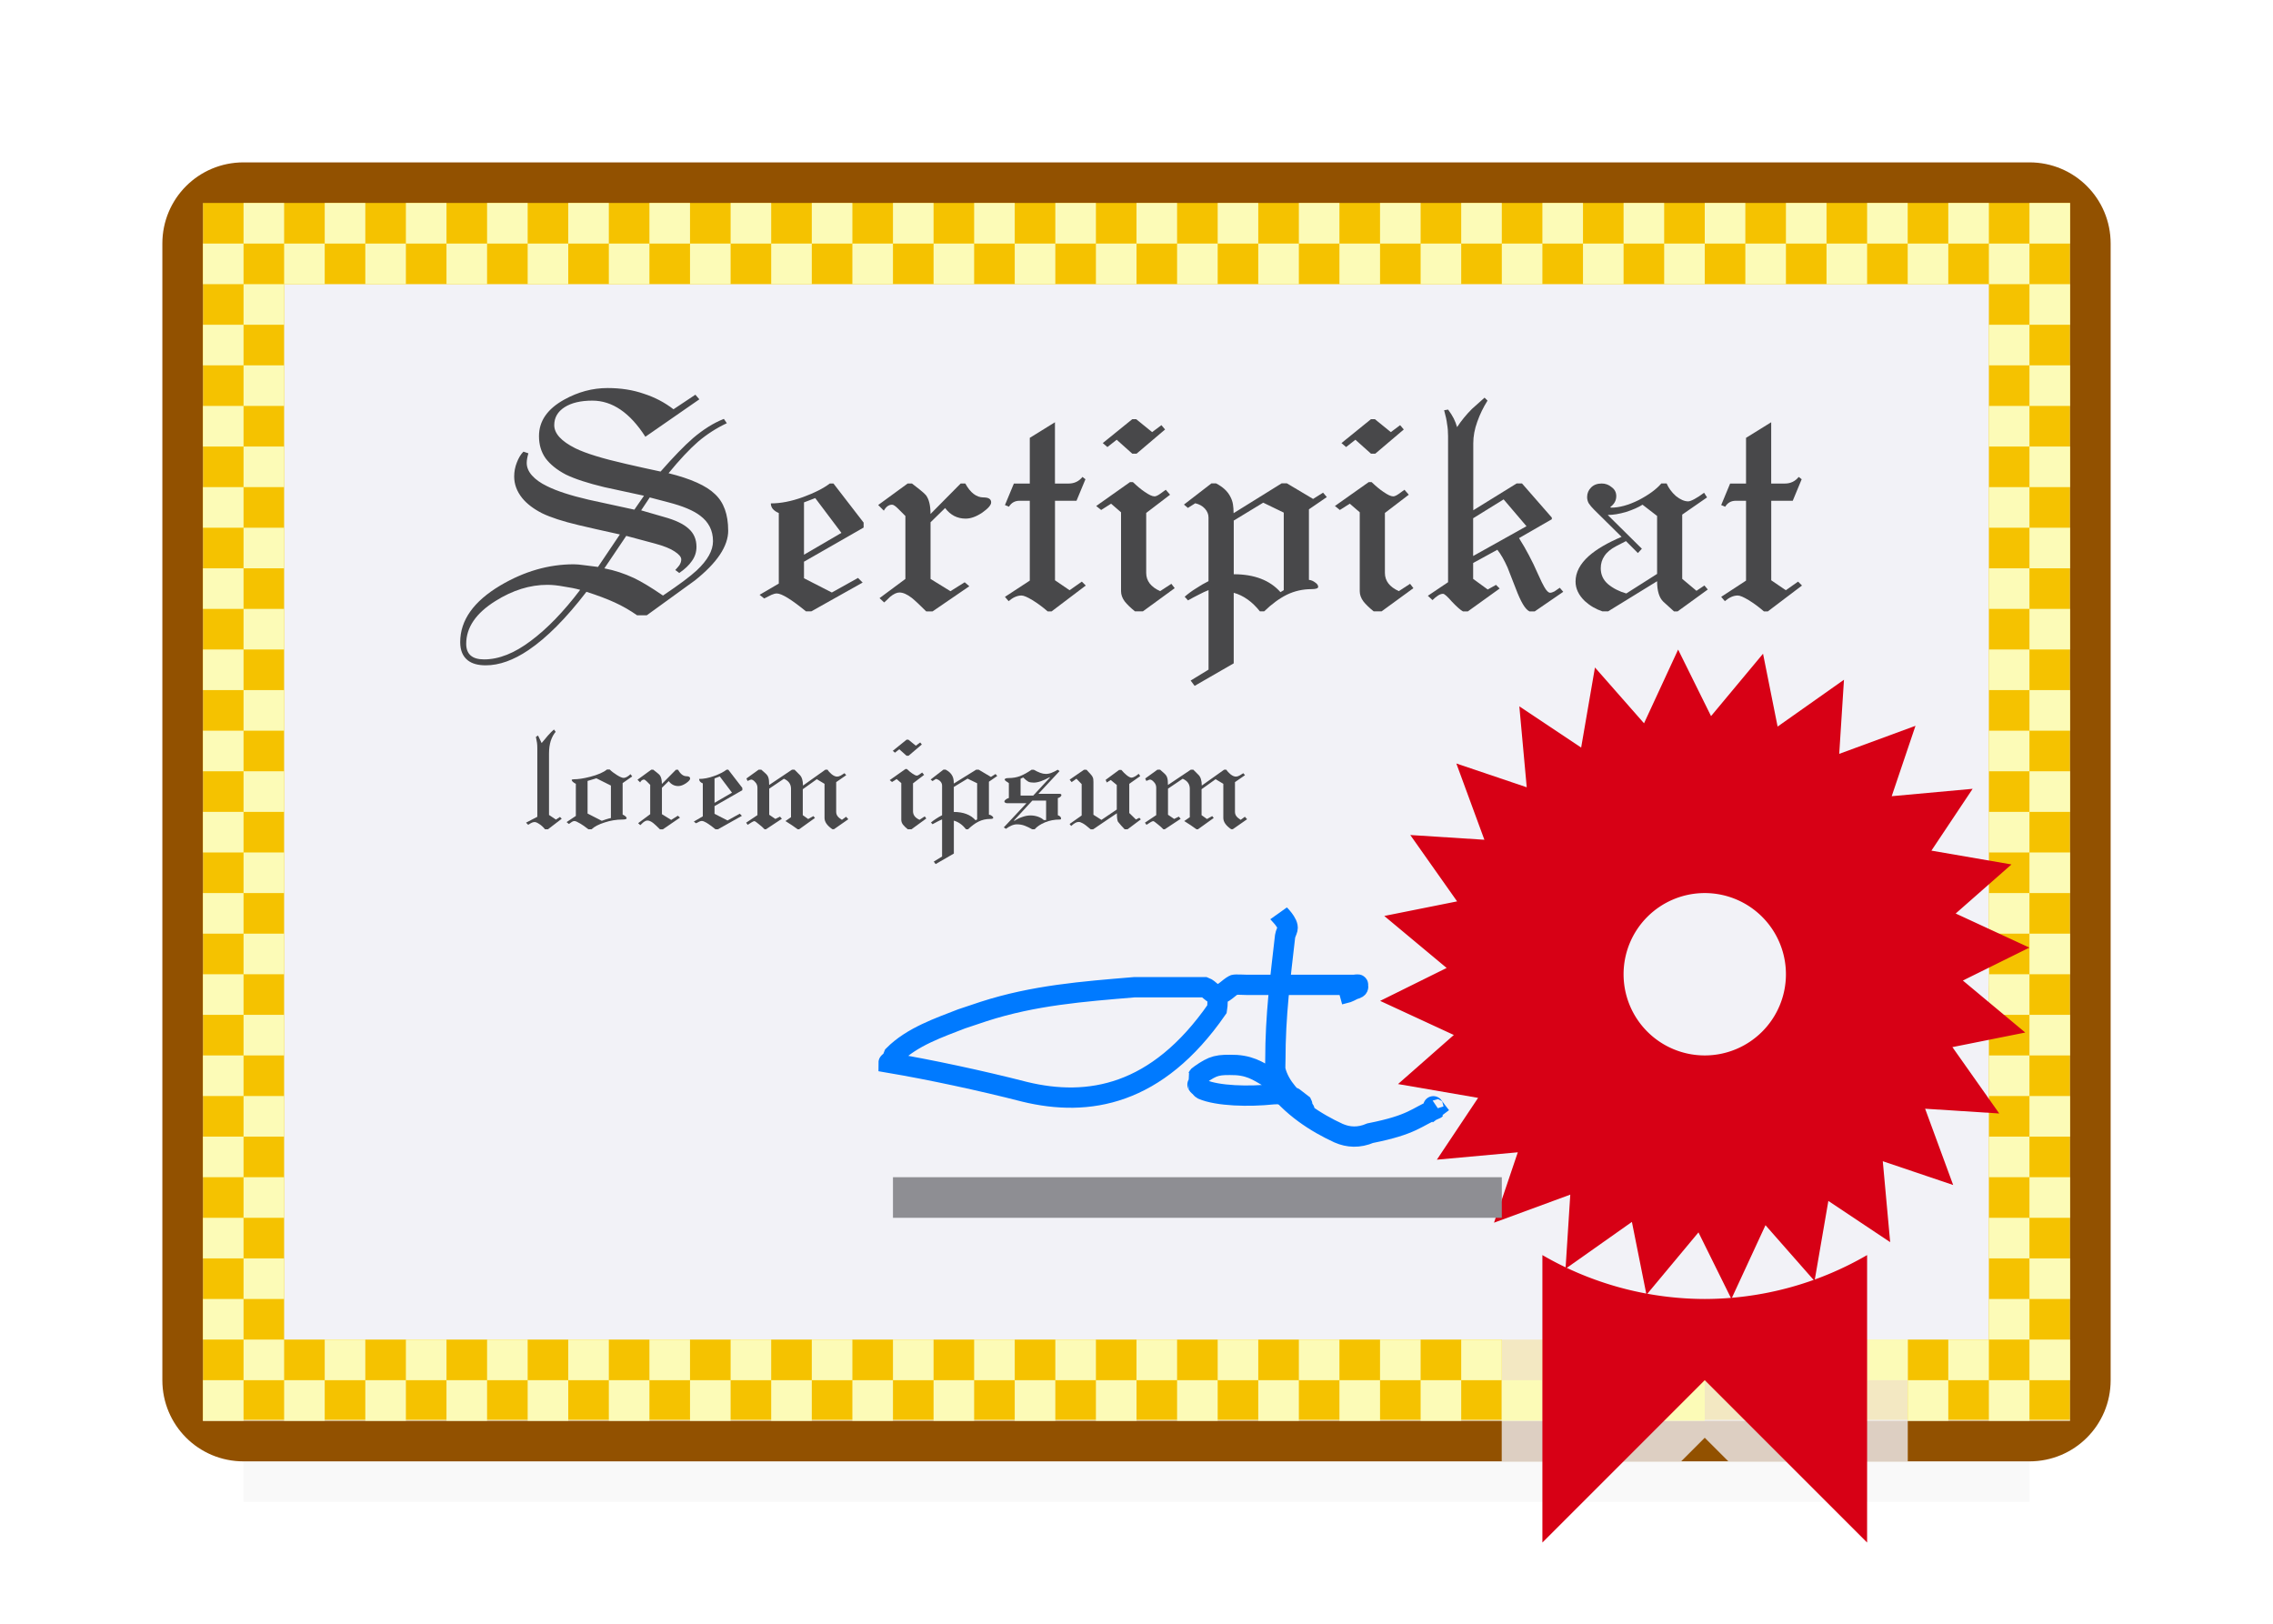 <?xml version="1.0" encoding="UTF-8" standalone="no"?>
<svg
   viewBox="0 0 56 40"
   version="1.1"
   id="svg9261"
   sodipodi:docname="certificate_40x56.svg"
   inkscape:version="1.2.2 (1:1.2.2+202212051552+b0a8486541)"
   xmlns:inkscape="http://www.inkscape.org/namespaces/inkscape"
   xmlns:sodipodi="http://sodipodi.sourceforge.net/DTD/sodipodi-0.dtd"
   xmlns="http://www.w3.org/2000/svg"
   xmlns:svg="http://www.w3.org/2000/svg">
  <defs
     id="defs9265" />
  <sodipodi:namedview
     id="namedview9263"
     pagecolor="#f2f2f7fff"
     bordercolor="#48484a000"
     borderopacity="0.25"
     inkscape:showpageshadow="2"
     inkscape:pageopacity="0.0"
     inkscape:pagecheckerboard="0"
     inkscape:deskcolor="#d1d1d1"
     showgrid="false"
     inkscape:zoom="18.575"
     inkscape:cx="25.760431"
     inkscape:cy="19.973082"
     inkscape:window-width="1920"
     inkscape:window-height="1010"
     inkscape:window-x="0"
     inkscape:window-y="0"
     inkscape:window-maximized="1"
     inkscape:current-layer="svg9261" />
  <filter
     id="a"
     color-interpolation-filters="sRGB"
     height="1.686"
     width="1.04"
     x="-0.02"
     y="-0.343">
    <feGaussianBlur
       stdDeviation=".366"
       id="feGaussianBlur8902" />
  </filter>
  <path
     d="m6 34.441h44v2.559h-44z"
     filter="url(#a)"
     opacity=".15"
     stroke-width="1.015"
     id="path8905" />
  <path
     d="m5 4.979h46v30h-46z"
     fill="#f5c200"
     id="path8907" />
  <path
     d="m6 4c-1.108 0-2 .892-2 2v28c0 1.108.892 2 2 2h31 10 3c1.108 0 2-.892 2-2v-28c0-1.108-.892-2-2-2zm-1 1h46v30h-4-10-32z"
     fill="#925100"
     id="path8909" />
  <path
     d="m42 17c-3.854 0-7 3.146-7 7 0 2.694 1.585 4.971 3.826 6.141-.101-.052-.226-.031-.324-.088-.667-.387-1.502.094-1.502.865v.004l-.002-.004v5.082h4.42l.582-.582.582.582h4.42v-5.082l-.002.004v-.004c0-.771-.835-1.252-1.502-.865-.099.057-.223.036-.324.088 2.241-1.17 3.826-3.447 3.826-6.141 0-3.854-3.146-7-7-7z"
     fill="#f2f2f7"
     fill-opacity=".784"
     id="path8911" />
  <path
     d="m7 7h42v26h-42z"
     fill="#f2f2f7ffd"
     id="path8913"
     style="fill:#f2f2f7" />
  <g
     fill="#fcfbb7"
     id="g9203">
    <path
       d="m6 5h1v1h-1z"
       id="path8915" />
    <path
       d="m7 6h1v1h-1z"
       id="path8917" />
    <path
       d="m8 5h1v1h-1z"
       id="path8919" />
    <path
       d="m9 6h1v1h-1z"
       id="path8921" />
    <path
       d="m10 5h1v1h-1z"
       id="path8923" />
    <path
       d="m11 6h1v1h-1z"
       id="path8925" />
    <path
       d="m12 5h1v1h-1z"
       id="path8927" />
    <path
       d="m13 6h1v1h-1z"
       id="path8929" />
    <path
       d="m14 5h1v1h-1z"
       id="path8931" />
    <path
       d="m15 6h1v1h-1z"
       id="path8933" />
    <path
       d="m16 5h1v1h-1z"
       id="path8935" />
    <path
       d="m17 6h1v1h-1z"
       id="path8937" />
    <path
       d="m18 5h1v1h-1z"
       id="path8939" />
    <path
       d="m19 6h1v1h-1z"
       id="path8941" />
    <path
       d="m20 5h1v1h-1z"
       id="path8943" />
    <path
       d="m21 6h1v1h-1z"
       id="path8945" />
    <path
       d="m22 5h1v1h-1z"
       id="path8947" />
    <path
       d="m23 6h1v1h-1z"
       id="path8949" />
    <path
       d="m24 5h1v1h-1z"
       id="path8951" />
    <path
       d="m25 6h1v1h-1z"
       id="path8953" />
    <path
       d="m26 5h1v1h-1z"
       id="path8955" />
    <path
       d="m27 6h1v1h-1z"
       id="path8957" />
    <path
       d="m28 5h1v1h-1z"
       id="path8959" />
    <path
       d="m29 6h1v1h-1z"
       id="path8961" />
    <path
       d="m30 5h1v1h-1z"
       id="path8963" />
    <path
       d="m31 6h1v1h-1z"
       id="path8965" />
    <path
       d="m32 5h1v1h-1z"
       id="path8967" />
    <path
       d="m33 6h1v1h-1z"
       id="path8969" />
    <path
       d="m34 5h1v1h-1z"
       id="path8971" />
    <path
       d="m35 6h1v1h-1z"
       id="path8973" />
    <path
       d="m36 5h1v1h-1z"
       id="path8975" />
    <path
       d="m37 6h1v1h-1z"
       id="path8977" />
    <path
       d="m38 5h1v1h-1z"
       id="path8979" />
    <path
       d="m39 6h1v1h-1z"
       id="path8981" />
    <path
       d="m40 5h1v1h-1z"
       id="path8983" />
    <path
       d="m41 6h1v1h-1z"
       id="path8985" />
    <path
       d="m42 5h1v1h-1z"
       id="path8987" />
    <path
       d="m43 6h1v1h-1z"
       id="path8989" />
    <path
       d="m44 5h1v1h-1z"
       id="path8991" />
    <path
       d="m45 6h1v1h-1z"
       id="path8993" />
    <path
       d="m46 5h1v1h-1z"
       id="path8995" />
    <path
       d="m47 6h1v1h-1z"
       id="path8997" />
    <path
       d="m48 5h1v1h-1z"
       id="path8999" />
    <path
       d="m49 6h1v1h-1z"
       id="path9001" />
    <path
       d="m49 8h1v1h-1z"
       id="path9003" />
    <path
       d="m50 5h1v1h-1z"
       id="path9005" />
    <path
       d="m50 7h1v1h-1z"
       id="path9007" />
    <path
       d="m49 10h1v1h-1z"
       id="path9009" />
    <path
       d="m50 9h1v1h-1z"
       id="path9011" />
    <path
       d="m49 12h1v1h-1z"
       id="path9013" />
    <path
       d="m49 14h1v1h-1z"
       id="path9015" />
    <path
       d="m50 11h1v1h-1z"
       id="path9017" />
    <path
       d="m50 13h1v1h-1z"
       id="path9019" />
    <path
       d="m49 16h1v1h-1z"
       id="path9021" />
    <path
       d="m50 15h1v1h-1z"
       id="path9023" />
    <path
       d="m49 18h1v1h-1z"
       id="path9025" />
    <path
       d="m49 20h1v1h-1z"
       id="path9027" />
    <path
       d="m50 17h1v1h-1z"
       id="path9029" />
    <path
       d="m50 19h1v1h-1z"
       id="path9031" />
    <path
       d="m49 22h1v1h-1z"
       id="path9033" />
    <path
       d="m50 21h1v1h-1z"
       id="path9035" />
    <path
       d="m49 24h1v1h-1z"
       id="path9037" />
    <path
       d="m49 26h1v1h-1z"
       id="path9039" />
    <path
       d="m50 23h1v1h-1z"
       id="path9041" />
    <path
       d="m50 25h1v1h-1z"
       id="path9043" />
    <path
       d="m49 28h1v1h-1z"
       id="path9045" />
    <path
       d="m50 27h1v1h-1z"
       id="path9047" />
    <path
       d="m49 30h1v1h-1z"
       id="path9049" />
    <path
       d="m49 32h1v1h-1z"
       id="path9051" />
    <path
       d="m50 29h1v1h-1z"
       id="path9053" />
    <path
       d="m50 31h1v1h-1z"
       id="path9055" />
    <path
       d="m49 34h1v1h-1z"
       id="path9057" />
    <path
       d="m50 33h1v1h-1z"
       id="path9059" />
    <path
       d="m5 6h1v1h-1z"
       id="path9061" />
    <path
       d="m5 8h1v1h-1z"
       id="path9063" />
    <path
       d="m5 10h1v1h-1z"
       id="path9065" />
    <path
       d="m5 12h1v1h-1z"
       id="path9067" />
    <path
       d="m5 14h1v1h-1z"
       id="path9069" />
    <path
       d="m5 16h1v1h-1z"
       id="path9071" />
    <path
       d="m5 18h1v1h-1z"
       id="path9073" />
    <path
       d="m5 20h1v1h-1z"
       id="path9075" />
    <path
       d="m5 22h1v1h-1z"
       id="path9077" />
    <path
       d="m5 24h1v1h-1z"
       id="path9079" />
    <path
       d="m5 26h1v1h-1z"
       id="path9081" />
    <path
       d="m5 28h1v1h-1z"
       id="path9083" />
    <path
       d="m5 30h1v1h-1z"
       id="path9085" />
    <path
       d="m5 32h1v1h-1z"
       id="path9087" />
    <path
       d="m5 34h1v1h-1z"
       id="path9089" />
    <path
       d="m6 7h1v1h-1z"
       id="path9091" />
    <path
       d="m6 9h1v1h-1z"
       id="path9093" />
    <path
       d="m6 11h1v1h-1z"
       id="path9095" />
    <path
       d="m6 13h1v1h-1z"
       id="path9097" />
    <path
       d="m6 15h1v1h-1z"
       id="path9099" />
    <path
       d="m6 17h1v1h-1z"
       id="path9101" />
    <path
       d="m6 19h1v1h-1z"
       id="path9103" />
    <path
       d="m6 21h1v1h-1z"
       id="path9105" />
    <path
       d="m6 23h1v1h-1z"
       id="path9107" />
    <path
       d="m6 25h1v1h-1z"
       id="path9109" />
    <path
       d="m6 27h1v1h-1z"
       id="path9111" />
    <path
       d="m6 29h1v1h-1z"
       id="path9113" />
    <path
       d="m6 31h1v1h-1z"
       id="path9115" />
    <path
       d="m6 33h1v1h-1z"
       id="path9117" />
    <path
       d="m8 33h1v1h-1z"
       id="path9119" />
    <path
       d="m9 34h1v1h-1z"
       id="path9121" />
    <path
       d="m10 33h1v1h-1z"
       id="path9123" />
    <path
       d="m11 34h1v1h-1z"
       id="path9125" />
    <path
       d="m12 33h1v1h-1z"
       id="path9127" />
    <path
       d="m13 34h1v1h-1z"
       id="path9129" />
    <path
       d="m14 33h1v1h-1z"
       id="path9131" />
    <path
       d="m15 34h1v1h-1z"
       id="path9133" />
    <path
       d="m16 33h1v1h-1z"
       id="path9135" />
    <path
       d="m17 34h1v1h-1z"
       id="path9137" />
    <path
       d="m18 33h1v1h-1z"
       id="path9139" />
    <path
       d="m19 34h1v1h-1z"
       id="path9141" />
    <path
       d="m20 33h1v1h-1z"
       id="path9143" />
    <path
       d="m21 34h1v1h-1z"
       id="path9145" />
    <path
       d="m22 33h1v1h-1z"
       id="path9147" />
    <path
       d="m23 34h1v1h-1z"
       id="path9149" />
    <path
       d="m24 33h1v1h-1z"
       id="path9151" />
    <path
       d="m25 34h1v1h-1z"
       id="path9153" />
    <path
       d="m26 33h1v1h-1z"
       id="path9155" />
    <path
       d="m27 34h1v1h-1z"
       id="path9157" />
    <path
       d="m28 33h1v1h-1z"
       id="path9159" />
    <path
       d="m29 34h1v1h-1z"
       id="path9161" />
    <path
       d="m30 33h1v1h-1z"
       id="path9163" />
    <path
       d="m31 34h1v1h-1z"
       id="path9165" />
    <path
       d="m32 33h1v1h-1z"
       id="path9167" />
    <path
       d="m33 34h1v1h-1z"
       id="path9169" />
    <path
       d="m34 33h1v1h-1z"
       id="path9171" />
    <path
       d="m35 34h1v1h-1z"
       id="path9173" />
    <path
       d="m36 33h1v1h-1z"
       id="path9175" />
    <path
       d="m37 34h1v1h-1z"
       id="path9177" />
    <path
       d="m38 33h1v1h-1z"
       id="path9179" />
    <path
       d="m39 34h1v1h-1z"
       id="path9181" />
    <path
       d="m40 33h1v1h-1z"
       id="path9183" />
    <path
       d="m41 34h1v1h-1z"
       id="path9185" />
    <path
       d="m42 33h1v1h-1z"
       id="path9187" />
    <path
       d="m43 34h1v1h-1z"
       id="path9189" />
    <path
       d="m44 33h1v1h-1z"
       id="path9191" />
    <path
       d="m45 34h1v1h-1z"
       id="path9193" />
    <path
       d="m46 33h1v1h-1z"
       id="path9195" />
    <path
       d="m47 34h1v1h-1z"
       id="path9197" />
    <path
       d="m48 33h1v1h-1z"
       id="path9199" />
    <path
       d="m7 34h1v1h-1z"
       id="path9201" />
  </g>
  <path
     d="m41.344 16.002-.84 1.816-1.209-1.375-.34 1.973-1.523-1.016.182 1.994-1.734-.586.691 1.879-1.826-.117 1.154 1.635-1.795.359 1.537 1.281-1.639.811 1.816.84-1.375 1.209 1.973.34-1.016 1.523 1.994-.182-.586 1.734 1.879-.691-.117 1.826 1.635-1.154.359 1.795 1.281-1.537.811 1.639.84-1.816 1.209 1.375.34-1.973 1.523 1.016-.182-1.994 1.734.586-.691-1.879 1.826.117-1.154-1.635 1.795-.359-1.537-1.281 1.639-.811-1.816-.84 1.375-1.209-1.973-.34 1.016-1.523-1.994.182.586-1.734-1.879.691.117-1.826-1.635 1.154-.359-1.795-1.281 1.537zm.656 5.998a2 2 0 0 1 2 2 2 2 0 0 1 -2 2 2 2 0 0 1 -2-2 2 2 0 0 1 2-2z"
     fill="#d70015"
     id="path9205" />
  <path
     d="m38 30.918v7.082l4-4 4 4v-7.082a8 8 0 0 1 -4 1.082 8 8 0 0 1 -4-1.082z"
     fill="#d70015"
     fill-rule="evenodd"
     id="path9207" />
  <path
     d="m30 24.5c-.006.12.004.242-.017.36-1.483 2.14-3.174 2.414-4.734 2.037-1.086-.279-2.331-.545-3.356-.719 0-.02.046.014.06 0s-.009-.042 0-.06c.013-.025.047-.035.06-.06.009-.018-.009-.042 0-.06.457-.462 1.141-.688 1.678-.899.18-.06.36-.12.539-.18 1.242-.402 2.446-.493 3.715-.599h.24c.489-0 1.031 0 1.498 0 .114.041.196.19.317.18.156-.013.264-.168.402-.239.023-.012.278 0 .3 0h1.738.659.24.06c.02 0 .06-.02.06 0 0 .02-.06-.02-.06 0 0 .028.073.035.06.06-.02.04-.08.04-.12.06-.187.094-.077.048-.339.12"
     fill="none"
     stroke="#007aff"
     stroke-width=".5"
     id="path9209" />
  <path
     d="m22 29h15v1h-15z"
     fill="#8e8e93"
     id="path9211" />
  <path
     d="m31.5 22.5c.005.007.255.243.221.382-.015.061-.05.117-.06.18-.117 1.034-.24 1.946-.24 3.056 0 .014-.007.226 0 .24.115.455.454.708.659.959.13.049.036.072 0 0-.018-.036.018-.084 0-.12-.467-.366.001 0-.539-.24-.059-.01-.12 0-.18 0-.592.063-1.361.043-1.738-.12-.025-.013-.04-.04-.06-.06s-.047-.035-.06-.06c-.002-.003-.002-.177 0-.18.013-.025.035-.047.06-.06.338-.237.437-.255.899-.24.42.03.608.205.899.36.014.014-.009.042 0 .06.448.617 1.065 1.003 1.618 1.258.241.105.498.119.779 0 1.055-.209 1.128-.392 1.618-.599-.02.02-.076-.083-.06-.06.057.084.123.162.184.243"
     fill="none"
     stroke="#007aff"
     stroke-width=".5"
     id="path9213" />
  <g
     fill="#8e8e93"
     id="g9259"
     style="fill:#48484a;fill-opacity:1">
    <g
       stroke-width=".204"
       id="g9235"
       style="fill:#48484a;fill-opacity:1">
      <path
         d="m17.941 13.069q0 .579-.824 1.232-.596.433-1.183.857h-.237q-.269-.188-.555-.318-.286-.131-.694-.261-.751.979-1.428 1.436-.555.375-1.053.375-.286 0-.441-.122-.188-.147-.188-.449 0-.808.988-1.396.881-.522 1.812-.522.098 0 .269.024.171.024.326.041l.539-.8q-.669-.147-1.012-.229-.588-.139-.906-.294-.318-.163-.49-.375-.196-.245-.196-.53 0-.18.065-.343.065-.171.163-.269l.122.041q-.041.139-.041.237 0 .163.131.31.131.147.367.261.359.18 1.028.335.563.122 1.126.245l.237-.343q-.49-.106-.979-.212-.612-.147-.947-.31-.326-.171-.498-.4-.163-.229-.163-.547 0-.555.62-.898.514-.286 1.069-.286.49 0 .89.139.408.131.735.384l.539-.359.098.114-1.33.922q-.571-.89-1.306-.89-.433 0-.686.163-.253.163-.253.441 0 .31.522.571.384.188 1.249.384.424.098.849.188.473-.539.8-.824.384-.326.759-.473l.073.106q-.384.18-.71.457-.318.277-.726.775.824.204 1.143.514.326.302.326.898zm-.375.261q0-.392-.318-.628-.245-.188-.775-.326l-.465-.122-.212.318.563.163q.416.114.604.286.196.171.196.449 0 .196-.114.351-.106.155-.31.294l-.098-.073q.082-.09.098-.114.049-.073.049-.147 0-.09-.163-.196-.155-.106-.49-.196l-.702-.188-.539.8q.375.073.726.237.277.131.718.433.596-.4.832-.62.4-.375.4-.718zm-3.273 1.2q-.18-.049-.408-.082-.22-.041-.4-.041-.645 0-1.281.4-.718.449-.718 1.053 0 .384.441.384.547 0 1.151-.457.604-.449 1.216-1.257z"
         id="path9215"
         style="fill:#48484a;fill-opacity:1" />
      <path
         d="m21.277 12.996-1.469.841v.408l.686.351.645-.359.114.114-1.265.71h-.131q-.539-.441-.718-.441-.057 0-.131.033-.073.033-.18.09l-.114-.09.473-.277v-1.738q-.196-.082-.196-.237.367 0 .792-.155.424-.155.661-.335h.09l.743.963zm-.547.131-.645-.857-.277.106v1.289z"
         id="path9217"
         style="fill:#48484a;fill-opacity:1" />
      <path
         d="m24.419 12.376q0 .098-.22.253-.22.147-.408.147-.31 0-.506-.261l-.359.351v1.396l.49.302.351-.22.114.098-.906.62h-.155q-.237-.237-.359-.335-.171-.131-.302-.131-.098 0-.229.106-.098.098-.147.139l-.114-.106.637-.473v-1.551l-.18-.18q-.098-.098-.147-.098-.122 0-.204.147l-.139-.139.726-.53h.106l.188.147q.122.098.155.139.114.147.114.465l.743-.751h.114q.188.343.449.343.188 0 .188.122z"
         id="path9219"
         style="fill:#48484a;fill-opacity:1" />
      <path
         d="m26.75 14.424-.841.637h-.098q-.188-.163-.375-.277-.188-.114-.269-.114-.155 0-.318.139l-.09-.106.612-.4v-1.967h-.253q-.171 0-.261.147l-.098-.041.22-.53h.392v-1.126l.62-.384v1.51h.335q.212 0 .343-.163l.073.057-.22.53h-.53v1.959l.359.245.302-.212z"
         id="path9221"
         style="fill:#48484a;fill-opacity:1" />
      <path
         d="m28.704 10.58-.702.596h-.106l-.384-.343-.229.18-.114-.098.726-.588h.098l.392.318.229-.171zm.237 3.909-.783.571h-.196q-.163-.131-.253-.245-.09-.122-.09-.253v-1.942l-.245-.212-.245.155-.122-.098.832-.588h.073q.163.155.286.237.163.114.245.114.049 0 .131-.057.09-.065.147-.106l.106.122-.588.449v1.477q0 .294.343.449l.277-.18z"
         id="path9223"
         style="fill:#48484a;fill-opacity:1" />
      <path
         d="m32.689 12.245-.441.302v1.738q.082.008.155.065.073.049.073.106 0 .057-.163.057-.326 0-.612.139-.277.139-.555.408h-.106q-.286-.359-.645-.457v1.738l-.963.555-.098-.131.441-.269v-1.959q-.106.041-.245.114-.131.065-.261.139l-.082-.09q.131-.114.277-.204.147-.098.31-.18v-1.567q0-.122-.09-.22-.09-.098-.237-.131l-.18.114-.098-.082.677-.522h.114q.253.131.351.326.049.09.065.188.016.098.016.22l1.183-.735h.131l.645.384.245-.155zm-1.061 2.293v-1.91l-.506-.245-.726.441v1.322q.759 0 1.151.441z"
         id="path9225"
         style="fill:#48484a;fill-opacity:1" />
      <path
         d="m34.585 10.58-.702.596h-.106l-.384-.343-.229.18-.114-.098.726-.588h.098l.392.318.229-.171zm.237 3.909-.783.571h-.196q-.163-.131-.253-.245-.09-.122-.09-.253v-1.942l-.245-.212-.245.155-.122-.098.832-.588h.073q.163.155.286.237.163.114.245.114.049 0 .131-.057.09-.065.147-.106l.106.122-.588.449v1.477q0 .294.343.449l.277-.18z"
         id="path9227"
         style="fill:#48484a;fill-opacity:1" />
      <path
         d="m38.514 14.579-.702.482h-.131q-.082-.041-.163-.18-.082-.139-.171-.375-.204-.514-.204-.522-.122-.277-.253-.441l-.596.326v.392l.359.261.204-.114.09.09-.783.563h-.122q-.09-.049-.269-.237-.171-.196-.22-.196-.057 0-.122.041-.065.041-.139.114l-.114-.106.498-.335v-3.599q0-.163-.024-.294-.016-.139-.073-.343l.098-.016q.09.122.139.22.049.098.082.212.155-.237.367-.449.204-.18.31-.277l.073.073q-.155.245-.253.522-.098.269-.098.53v1.649l1.069-.661h.131l.735.841v.041l-.808.465q.139.22.245.424.106.196.22.457.114.253.155.318.082.147.147.147.041 0 .106-.033.024-.016.131-.09zm-.906-1.616-.563-.661-.751.465v.93z"
         id="path9229"
         style="fill:#48484a;fill-opacity:1" />
      <path
         d="m42.075 14.522-.743.539h-.09l-.261-.237q-.155-.147-.155-.506l-1.208.743h-.139q-.245-.082-.433-.253-.229-.22-.229-.482 0-.335.326-.628.286-.253.808-.473l-.677-.669q-.082-.082-.131-.155-.041-.073-.041-.155 0-.139.098-.237.098-.098.261-.098.139 0 .245.09.114.082.114.22 0 .163-.147.269l.016.016q.31 0 .686-.188.375-.196.555-.408h.131q.073.171.229.31.163.131.302.131.049 0 .155-.057.106-.057.237-.155l.073.114-.612.424v1.583l.351.294.196-.131zm-1.249-.384v-1.428l-.359-.277q-.155.098-.408.18-.253.073-.449.073l.841.832-.098.106-.294-.294-.237.122q-.204.106-.294.245-.09.131-.09.302 0 .237.18.392.188.155.449.229z"
         id="path9231"
         style="fill:#48484a;fill-opacity:1" />
      <path
         d="m44.396 14.424-.841.637h-.098q-.188-.163-.375-.277-.188-.114-.269-.114-.155 0-.318.139l-.09-.106.612-.4v-1.967h-.253q-.171 0-.261.147l-.098-.041.22-.53h.392v-1.126l.62-.384v1.51h.335q.212 0 .343-.163l.073.057-.22.53h-.53v1.959l.359.245.302-.212z"
         id="path9233"
         style="fill:#48484a;fill-opacity:1" />
    </g>
    <g
       stroke-width=".095"
       id="g9257"
       style="fill:#48484a;fill-opacity:1">
      <path
         d="m13.839 20.17-.339.259h-.072q-.069-.084-.141-.129-.072-.049-.114-.049-.034 0-.069.015-.034.015-.091.053l-.053-.053.278-.145v-1.678q0-.095-.008-.145-.008-.053-.027-.145l.053-.034.088.186q.145-.171.156-.186.084-.095.148-.148l.042.057q-.076.088-.122.225-.042.137-.042.308v1.515l.171.114.099-.065z"
         id="path9237"
         style="fill:#48484a;fill-opacity:1" />
      <path
         d="m15.576 19.127-.236.164v.776q.038.015.069.042.03.027.03.046 0 .034-.103.034-.225 0-.441.072-.217.069-.32.167h-.08q-.122-.095-.194-.137-.107-.065-.148-.065-.03 0-.061.019-.008.004-.076.053l-.057-.046.228-.152v-.792q-.042-.019-.072-.046-.03-.027-.03-.046 0-.019.053-.019.164 0 .4-.061.282-.072.415-.179h.069q.069.069.179.137.11.069.164.069.034 0 .084-.027.049-.03.084-.065zm-.525 1.024v-.799l-.358-.179-.217.065v.803l.35.179q.034-.015.099-.034.069-.023.126-.034z"
         id="path9239"
         style="fill:#48484a;fill-opacity:1" />
      <path
         d="m17.004 19.177q0 .046-.103.118-.103.069-.19.069-.145 0-.236-.122l-.167.164v.651l.228.141.164-.103.053.046-.422.289h-.072q-.11-.11-.167-.156-.08-.061-.141-.061-.046 0-.107.049-.046.046-.069.065l-.053-.049.297-.221v-.723l-.084-.084q-.046-.046-.069-.046-.057 0-.095.069l-.065-.065.339-.247h.049l.088.069q.057.046.072.065.053.069.053.217l.346-.35h.053q.088.16.209.16.088 0 .088.057z"
         id="path9241"
         style="fill:#48484a;fill-opacity:1" />
      <path
         d="m18.289 19.466-.685.392v.19l.32.164.301-.167.053.053-.59.331h-.061q-.251-.205-.335-.205-.027 0-.061.015-.034.015-.084.042l-.053-.042.221-.129v-.811q-.091-.038-.091-.11.171 0 .369-.072.198-.072.308-.156h.042l.346.449zm-.255.061-.301-.4-.129.049v.601z"
         id="path9243"
         style="fill:#48484a;fill-opacity:1" />
      <path
         d="m20.9 20.181-.354.247h-.038q-.194-.133-.194-.278v-.841l-.19-.114-.346.247v.639l.133.095.129-.072.038.046-.388.278h-.038q-.046-.034-.141-.099-.08-.049-.16-.103l.137-.095v-.7q0-.171-.175-.247l-.362.244v.643l.152.103.114-.057.046.053-.392.259h-.034q-.057-.061-.145-.129-.084-.072-.107-.072-.019 0-.069.03-.049.03-.095.061l-.038-.053.278-.186v-.674q0-.084-.057-.141-.053-.061-.099-.061-.011 0-.088.034l-.027-.061.301-.217h.065l.099.088q.061.053.076.11.019.057.019.179l.563-.377h.061l.129.129q.08.08.08.263l.552-.392h.053q.034.057.103.114.072.057.133.057.042 0 .091-.027.011-.008.091-.057l.042.049-.247.171v.731q0 .061.034.107.034.046.107.091l.103-.076z"
         id="path9245"
         style="fill:#48484a;fill-opacity:1" />
      <path
         d="m22.711 18.34-.327.278h-.049l-.179-.16-.107.084-.053-.046.339-.274h.046l.183.148.107-.08zm.11 1.823-.365.266h-.091q-.076-.061-.118-.114-.042-.057-.042-.118v-.906l-.114-.099-.114.072-.057-.046.388-.274h.034q.076.072.133.11.076.053.114.053.023 0 .061-.027.042-.03.069-.049l.049.057-.274.209v.689q0 .137.16.209l.129-.084z"
         id="path9247"
         style="fill:#48484a;fill-opacity:1" />
      <path
         d="m24.569 19.116-.205.141v.811q.038.004.072.03.034.023.034.049 0 .027-.076.027-.152 0-.285.065-.129.065-.259.19h-.049q-.133-.167-.301-.213v.811l-.449.259-.046-.061.205-.126v-.913q-.049.019-.114.053-.061.03-.122.065l-.038-.042q.061-.053.129-.095.069-.046.145-.084v-.731q0-.057-.042-.103-.042-.046-.11-.061l-.084.053-.046-.038.316-.244h.053q.118.061.164.152.023.042.03.088.008.046.008.103l.552-.342h.061l.301.179.114-.072zm-.495 1.069v-.89l-.236-.114-.339.205v.616q.354 0 .537.205z"
         id="path9249"
         style="fill:#48484a;fill-opacity:1" />
      <path
         d="m26.15 19.588q0 .019-.027.042-.027.023-.061.03v.422q.08.03.08.084 0 .023-.038.023-.19 0-.358.069-.167.069-.255.171h-.061q-.091-.053-.183-.088-.091-.034-.19-.034-.069 0-.137.03-.069.03-.137.08l-.053-.034.559-.597h-.483q-.019 0-.038-.011-.023-.011-.023-.03 0-.023.034-.049.034-.027.076-.038v-.365q-.015-.015-.061-.042-.042-.03-.042-.046 0-.038.099-.038.152 0 .282-.049.133-.053.282-.156h.053q.088.049.16.076.072.027.137.027.072 0 .141-.027.072-.027.152-.076l.046.034-.521.559h.518q.049 0 .049.034zm-.282-.434-.008-.008q-.24.133-.392.133-.084 0-.133-.023-.049-.027-.126-.103l-.065.03v.415h.312zm-.095 1.047v-.479h-.339l-.453.491.011.008q.091-.061.194-.095.103-.038.202-.038.095 0 .183.03.088.03.145.084z"
         id="path9251"
         style="fill:#48484a;fill-opacity:1" />
      <path
         d="m28.107 20.185-.327.244h-.072l-.088-.095-.076-.091q-.027-.049-.027-.209l-.586.396h-.061q-.129-.114-.194-.148-.061-.034-.099-.034-.042 0-.084.023-.042.023-.103.076l-.038-.049.297-.209v-.773l-.129-.133-.118.084-.049-.061.354-.244h.061l.099.107q.046.049.057.084.015.03.015.107v.811l.198.126.377-.255v-.605l-.148-.122-.099.061-.027-.065.331-.244h.057q.057.069.129.129.076.061.122.061.03 0 .084-.03.03-.015.091-.065l.038.057-.27.19v.719l.164.16.084-.042z"
         id="path9253"
         style="fill:#48484a;fill-opacity:1" />
      <path
         d="m30.725 20.181-.354.247h-.038q-.194-.133-.194-.278v-.841l-.19-.114-.346.247v.639l.133.095.129-.072.038.046-.388.278h-.038q-.046-.034-.141-.099-.08-.049-.16-.103l.137-.095v-.7q0-.171-.175-.247l-.362.244v.643l.152.103.114-.057.046.053-.392.259h-.034q-.057-.061-.145-.129-.084-.072-.107-.072-.019 0-.069.03-.049.03-.095.061l-.038-.053.278-.186v-.674q0-.084-.057-.141-.053-.061-.099-.061-.011 0-.088.034l-.027-.061.301-.217h.065l.099.088q.061.053.076.11.019.057.019.179l.563-.377h.061l.129.129q.08.08.08.263l.552-.392h.053q.034.057.103.114.072.057.133.057.042 0 .091-.027.011-.008.091-.057l.042.049-.247.171v.731q0 .061.034.107.034.046.107.091l.103-.076z"
         id="path9255"
         style="fill:#48484a;fill-opacity:1" />
    </g>
  </g>
</svg>
